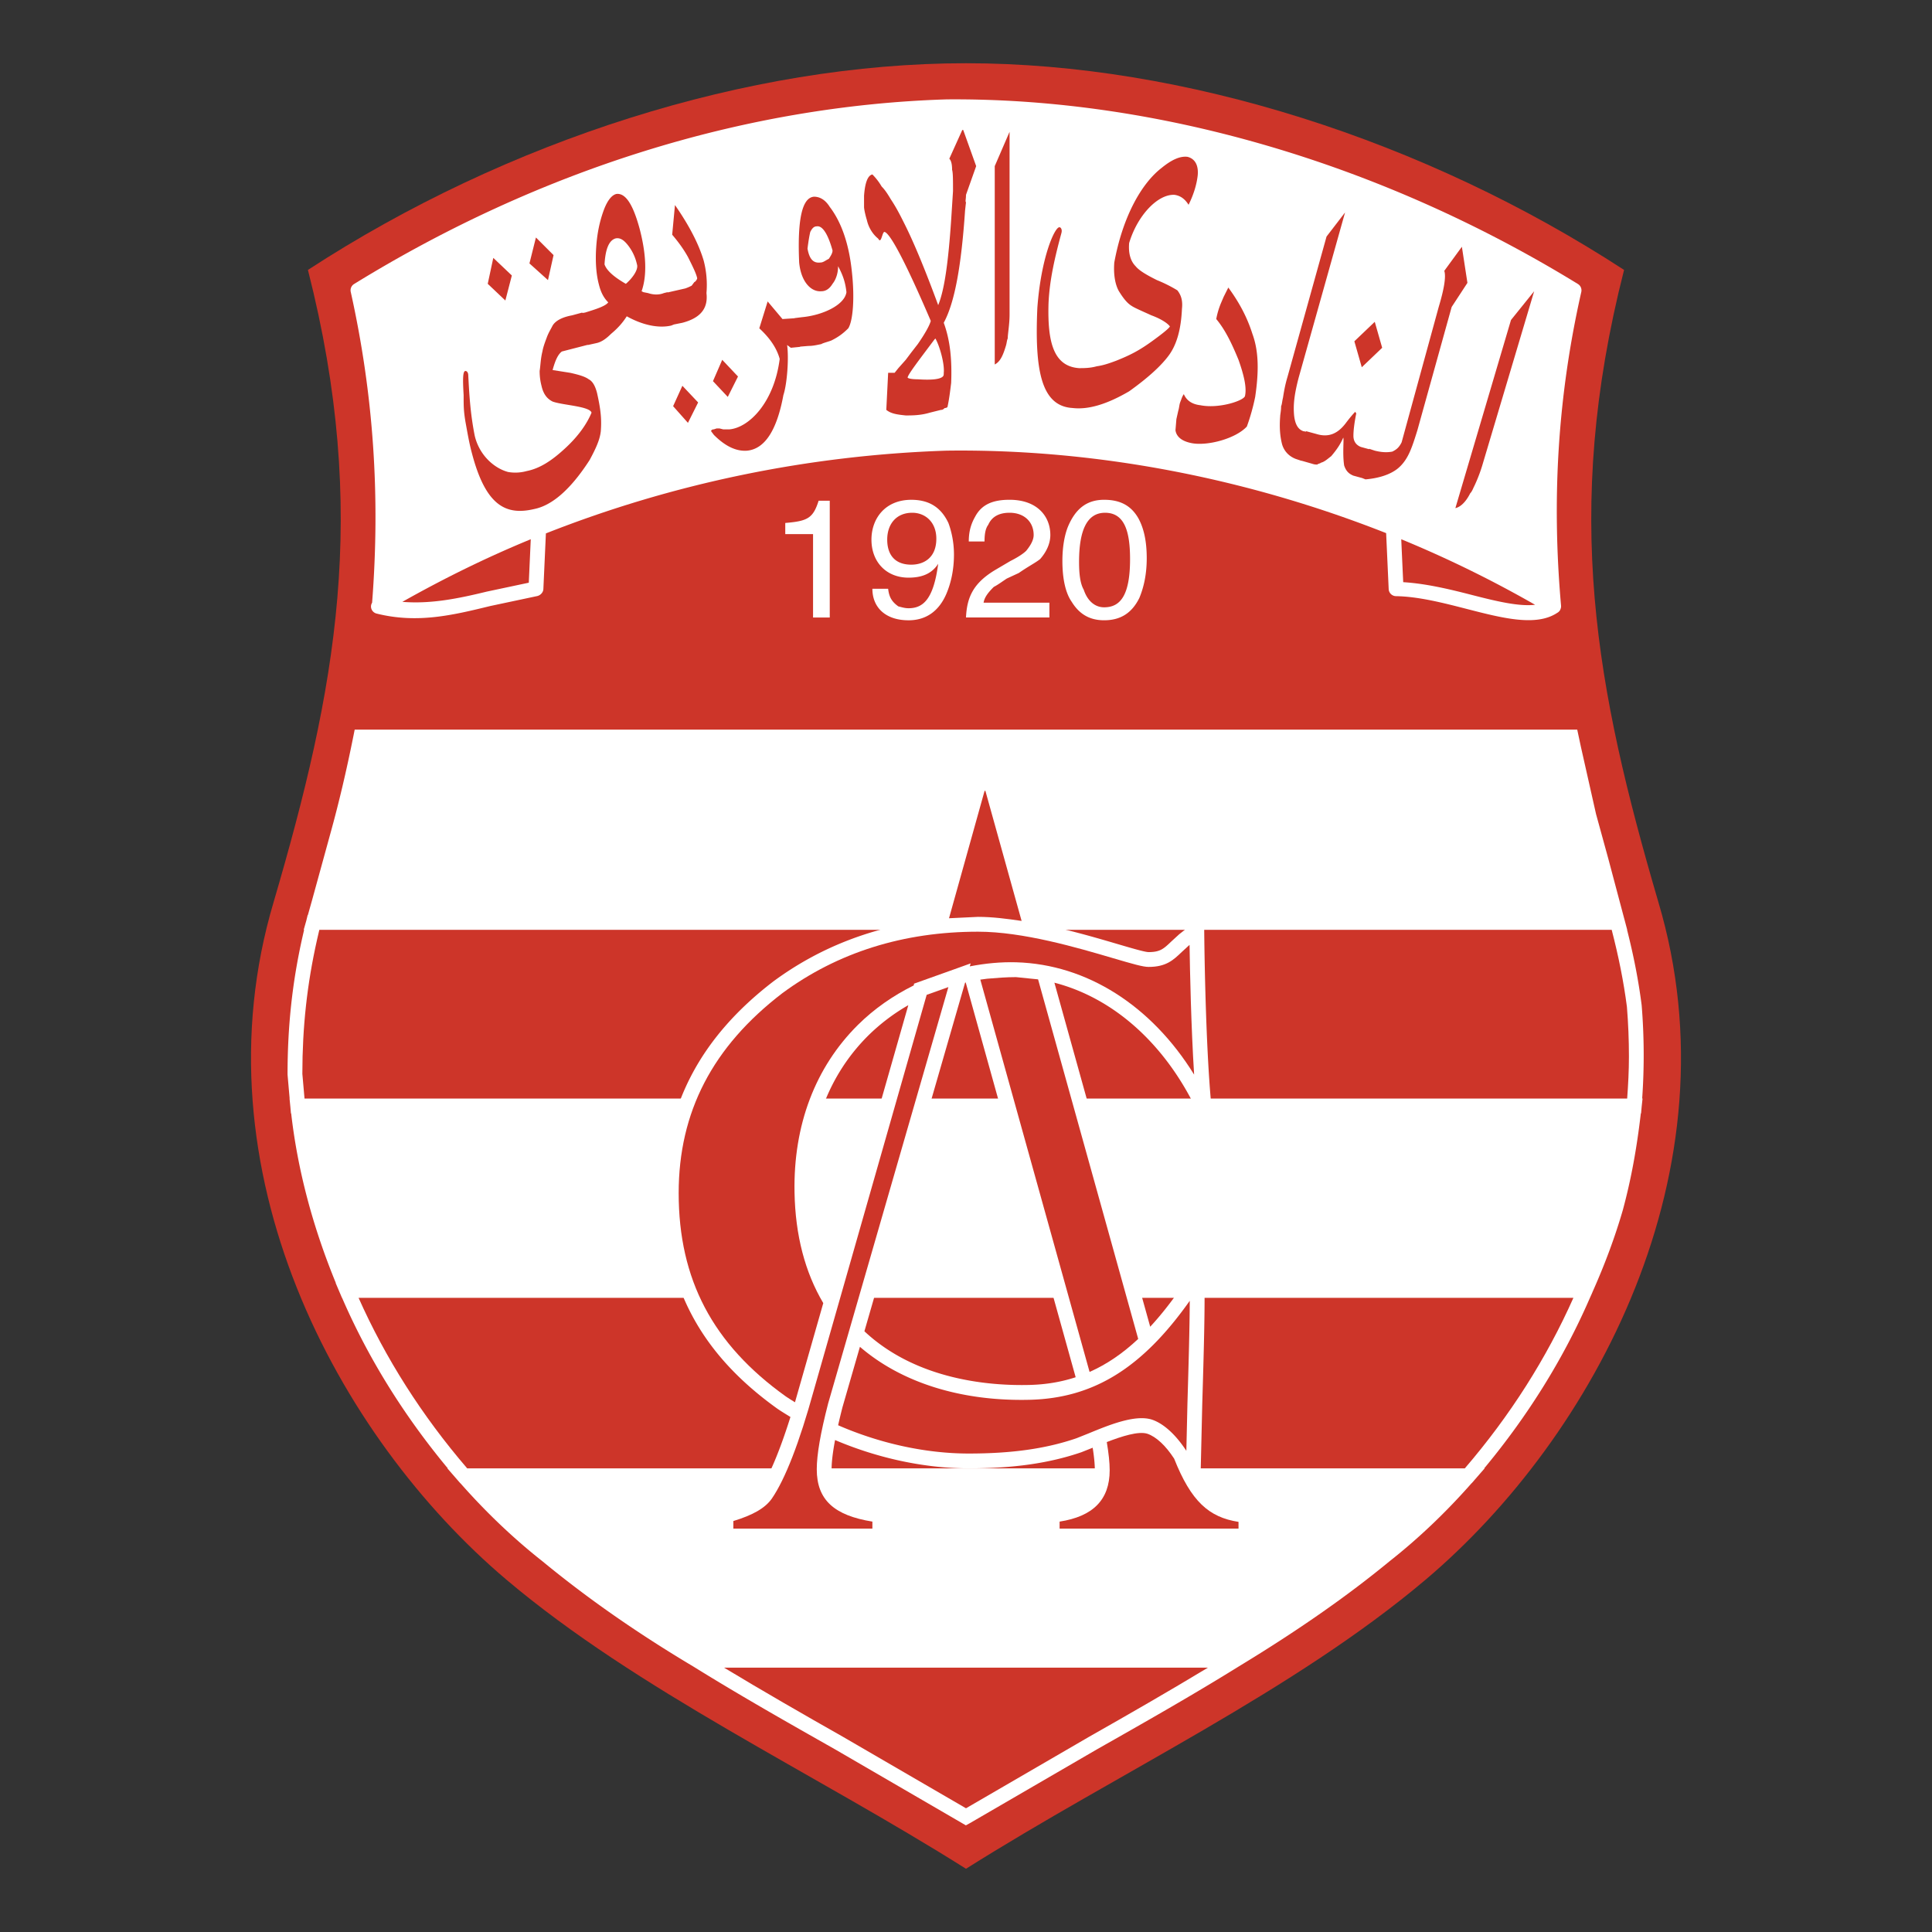 <svg xmlns="http://www.w3.org/2000/svg" width="2500" height="2500" viewBox="0 0 192.756 192.756"><rect x="0" y="0" width="192.756" height="192.756" fill="#333333" stroke="none"/><g fill-rule="evenodd" clip-rule="evenodd"><path fill="#fff" fill-opacity="0" d="M0 0h192.756v192.756H0V0z"/><path d="M30.722 26.93C50.603 13.983 74.647 6.309 96.378 6.309s45.774 7.674 65.655 20.621c-6.195 24.321-2.773 41.891 3.422 63.067 7.953 26.725-6.379 53.356-23.209 67.596-13.131 11.098-30.609 19.236-45.868 28.854-15.259-9.617-32.736-17.756-45.867-28.854-16.831-14.24-31.164-40.871-23.211-67.596 6.197-21.176 9.617-38.746 3.422-63.067z" fill="#cd3529"/><path d="M157.43 28.335c-19.641-12.057-42.014-18.598-63-18.42l-.016.001c-20.111.631-40.542 7-59.086 18.419a.737.737 0 0 0-.334.79c2.265 10.195 2.96 20.341 2.131 31.009a.708.708 0 0 0-.105.47c.042.298.261.54.552.612 4.07 1.017 7.604.158 11.346-.754l4.666-.99c.329-.07.613-.361.628-.697l.252-5.557c12.634-4.987 26.197-7.808 39.998-8.257 14.708-.193 29.794 2.688 43.833 8.229l.254 5.584c.018.39.338.698.729.705 2.25.037 4.715.671 7.1 1.285 3.561.915 6.922 1.777 9.012.363.004-.002.01-.001.016-.005l.006-.006c.006-.005.016-.008.021-.012a.736.736 0 0 0 .24-.278c.004-.009.002-.02.006-.029a.72.72 0 0 0 .07-.328c0-.006-.006-.011-.006-.017 0-.008.004-.014.004-.021-.959-10.821-.297-21.062 2.02-31.306a.743.743 0 0 0-.337-.79z" fill="#fff"/><path d="M52.954 53.8l-.196 4.336-4.191.889c-2.834.69-5.562 1.251-8.425 1.022 4.164-2.347 8.389-4.427 12.812-6.247zM139.803 53.8a115.094 115.094 0 0 1 13.354 6.54c-1.66.191-3.975-.381-6.414-1.008-2.234-.576-4.527-1.113-6.744-1.248-.038-.785-.136-2.934-.196-4.284zM150.752 31.924l-5.549 18.771c.463-.092 1.018-.555 1.48-1.479.186-.186.277-.463.371-.647.184-.37.553-1.203.83-2.127l5.18-17.386-2.312 2.868zM145.852 24.619l-1.756 2.404c.184.554 0 1.757-.557 3.606l-3.699 13.502c-.275.555-.553.739-.924.924-.463.093-1.016.093-1.756-.093l-.555-.184-.014.039-.82-.225c-.461-.184-.74-.554-.74-1.108 0-.556.094-1.295.279-2.22 0-.093-.094-.093-.094-.185 0 0-.371.37-.926 1.109-.83 1.11-1.756 1.48-2.957 1.11l-1.018-.277-.012.044-.266-.044c-.557-.186-.832-.74-.924-1.572-.094-1.017 0-2.034.461-3.792l4.623-16.461-1.848 2.405-3.885 13.963c-.277.924-.371 1.572-.463 2.127-.092.37-.092.647-.184.832 0 .463-.094.833-.094 1.017-.092 1.203 0 2.034.186 2.774.184.647.646 1.203 1.387 1.48l.555.185.004-.013 1.014.29c.277.092.371.092.555.092.092-.092.277-.092.371-.185.367-.092.646-.37 1.016-.647.555-.648.926-1.203 1.203-1.85.092.093-.092 1.571.092 2.774.184.554.463.831.924 1.017l.875.239.328.131c1.111-.092 2.127-.37 2.867-.833.463-.277.926-.739 1.293-1.387.371-.647.648-1.479 1.02-2.682l3.42-12.299 1.572-2.404-.553-3.603z" fill="#cd3529"/><path fill="#cd3529" d="M137.9 34.698l-.74-2.589-2.035 1.942.74 2.59 2.035-1.943zM122.549 28.688l-.463.924-.277.647a7.831 7.831 0 0 0-.463 1.572c.926 1.11 1.572 2.496 2.221 4.069.553 1.572.832 2.774.646 3.606-.094.463-2.588 1.294-4.439.926-.83-.093-1.387-.463-1.664-1.11-.186.277-.186.37-.369.831-.094.279-.094.556-.186.833l-.186.832-.092 1.11c.092.647.646 1.11 1.666 1.294 1.57.278 4.344-.461 5.455-1.665a20.85 20.85 0 0 0 .832-2.958c.369-2.498.369-4.532-.277-6.289-.555-1.755-1.387-3.236-2.404-4.622zM117.463 28.965a13.833 13.833 0 0 0-2.035-1.018c-.926-.461-1.758-.924-2.127-1.387-.461-.461-.74-1.201-.646-2.312.832-2.774 2.867-4.9 4.529-4.809.604.087 1.043.424 1.4.992.547-1.1.82-2.108.912-2.934.094-1.017-.277-1.664-1.016-1.85-.74-.092-1.572.278-2.592 1.11-2.033 1.573-3.883 4.901-4.715 9.432-.094 1.203.092 2.22.463 2.867.463.74.832 1.202 1.295 1.48.275.184.924.461 1.941.924 1.016.37 1.664.832 1.85 1.11-.094.185-.646.647-1.664 1.387-1.389 1.017-2.312 1.479-3.699 2.034-.74.277-1.295.462-1.941.554-.646.185-1.295.185-1.76.185-2.588-.185-3.143-2.681-3.049-6.38.092-2.404.646-4.716 1.295-7.121.092-.37-.094-.554-.188-.554-.461-.093-1.848 2.958-2.219 8.044-.275 6.196.371 9.802 3.514 9.988 1.572.185 3.422-.37 5.643-1.665 1.941-1.387 3.234-2.59 3.975-3.607.74-1.017 1.203-2.496 1.295-4.623.094-.83-.092-1.385-.461-1.847zM99.246 36.363c.553-.278.832-.926 1.109-1.85.092-.277.092-.554.186-.74 0-.462.184-1.387.184-2.405V13.152l-1.479 3.421v19.79zM96.008 12.966l-1.295 2.868c.186.184.278.553.278 1.109.091.277.091 1.017.091 2.126l-.184 2.867c-.277 4.069-.647 6.936-1.294 8.508-1.294-3.514-2.404-6.195-3.329-8.044-.462-.926-.833-1.666-1.387-2.498-.278-.463-.556-.924-.926-1.294a5.906 5.906 0 0 0-.924-1.203c-.463.093-.74.833-.832 2.127v1.109c0 .278.185 1.018.277 1.295.184.832.647 1.48 1.108 1.849.093.093.093.186.186.186.185 0 .277-.833.463-.833.555.092 2.126 3.051 4.623 8.877-.093.37-.462 1.11-1.294 2.312l-.647.833-.556.74-.74.832-.369.463h-.647l-.185 3.699c.463.37 1.017.462 1.941.555.647 0 1.48 0 2.404-.278l1.11-.277c.093 0 .185 0 .37-.185a.405.405 0 0 0 .277-.093c.184-.833.277-1.664.37-2.404.093-2.312-.093-4.253-.74-6.01 1.11-2.034 1.757-5.733 2.127-11.189l.093-.832c-.093-.094 0-.278 0-.741l1.016-2.866-1.293-3.608h-.092zm-1.849 24.229c0 .186 0 .277-.093.37-.277.277-1.109.37-2.496.277-.647 0-1.017-.093-1.017-.185.091-.37 1.017-1.573 2.681-3.792l.093-.093c.462.834.924 2.591.832 3.423zM82.785 20.642c-.463-.74-1.018-1.017-1.573-1.017-1.202.092-1.665 2.312-1.479 6.565.185 1.943 1.201 2.96 2.219 2.867.462 0 .833-.277 1.11-.74.37-.461.555-1.11.555-1.757.554 1.017.74 1.757.833 2.59-.186 1.295-2.404 2.312-4.439 2.496l-.74.093.001.013-1.204.08-1.479-1.757-.833 2.682c1.11 1.017 1.757 2.034 2.035 3.051-.554 4.346-3.052 6.843-4.994 7.028h-.647l-.37-.092h-.277l-.277.092c-.186 0-.279.093-.279.186l.279.37c1.108 1.11 2.219 1.664 3.329 1.571 1.757-.184 2.958-2.034 3.605-5.547.371-1.11.556-3.7.371-4.995l.37.277.924-.092-.002-.023.835-.069c.461 0 .832-.093 1.294-.186.093-.091.833-.277 1.017-.369.74-.37 1.202-.74 1.664-1.203.463-.74.647-2.959.37-5.549-.276-2.773-1.017-4.993-2.218-6.565zm-.093 5.18c-.37.184-.556.368-.833.368-.74.093-1.109-.368-1.294-1.386.093-.74.186-1.296.277-1.666.186-.37.37-.555.647-.555.556-.093 1.11.74 1.573 2.404 0 .279-.186.556-.37.835zM67.157 40.524l1.479 1.664 1.017-2.035-1.572-1.664-.924 2.035z"/><path fill="#cd3529" d="M73.63 37.565L72.057 35.9l-.924 2.128 1.478 1.572 1.019-2.035zM51.066 27.486l-1.85-1.757-.554 2.588 1.757 1.665.647-2.496zM55.228 25.452l-1.758-1.758-.647 2.589 1.849 1.664.556-2.495z"/><path d="M70.208 26.006c-.463-1.572-1.387-3.422-2.867-5.549l-.277 2.96c.554.647 1.11 1.387 1.572 2.219.463.924.833 1.665.924 2.127 0 .093-.185.37-.277.37l-.277.37c-.184.091-.37.185-.647.277l-1.75.398-.008-.028-.37.092c-.461.186-1.017.186-1.571 0l-.463-.092-.185-.093c.555-1.571.462-3.698-.186-6.196-.647-2.404-1.387-3.606-2.311-3.513-.463.091-.925.647-1.294 1.664-.37 1.018-.647 2.219-.74 3.699-.093 1.387 0 2.682.277 3.699.186.74.463 1.294.926 1.757-.279.37-1.11.647-2.313 1.017l-.265.044-.013-.044-1.017.277c-1.017.185-1.664.555-1.941 1.018-.186.37-.37.647-.555 1.11-.093.277-.37.924-.463 1.479-.186.74-.186 1.388-.277 1.943 0 .647.092 1.109.185 1.479.186.833.556 1.294 1.11 1.573 1.017.37 3.698.462 3.883 1.109-.462 1.11-1.294 2.313-2.589 3.515-1.294 1.201-2.497 2.034-3.883 2.311a4.223 4.223 0 0 1-1.851.093c-1.387-.37-2.867-1.665-3.329-3.606-.463-2.313-.556-4.347-.647-6.012 0-.37-.186-.461-.278-.461-.277 0-.277.832-.185 2.404 0 1.109 0 1.572.185 2.682.186 1.017.37 2.126.648 3.143 1.386 5.271 3.421 6.195 6.194 5.549 1.851-.37 3.699-2.034 5.549-4.902.647-1.201 1.018-2.034 1.11-2.866.092-1.203 0-2.127-.37-3.792-.186-.74-.463-1.202-.833-1.387-.37-.277-1.017-.461-1.849-.647l-1.757-.277c.277-1.017.554-1.572.924-1.85l2.585-.667.005.02.832-.184c.463-.093.924-.37 1.48-.925.555-.462 1.11-1.018 1.571-1.756 1.665.924 3.238 1.202 4.439.924l.276-.11.834-.167c1.757-.463 2.589-1.387 2.405-2.96a9.564 9.564 0 0 0-.276-3.238zm-7.768 2.311c-1.295-.74-1.942-1.387-2.126-1.942.091-1.571.461-2.404 1.108-2.59.463-.092.833.186 1.203.648.37.462.74 1.109.924 1.941.186.556-.554 1.482-1.109 1.943z" fill="#cd3529"/><path d="M81.119 53.286h-2.773v-1.11c2.219-.184 2.773-.463 3.329-2.219h1.11v11.651h-1.666v-8.322zm5.919 5.456h1.572c.093.832.37 1.294 1.017 1.757.37.092.648.185 1.017.185 1.48 0 2.497-.924 2.96-4.438-.647 1.017-1.664 1.387-2.96 1.387-2.219 0-3.699-1.571-3.699-3.792 0-2.127 1.388-3.976 3.978-3.976 1.756 0 2.959.74 3.699 2.312.277.74.555 1.85.555 3.145 0 1.479-.277 2.774-.74 3.883-.74 1.757-2.034 2.682-3.792 2.682-2.312-.002-3.607-1.296-3.607-3.145zm3.884-2.405c1.202 0 2.496-.647 2.496-2.59 0-1.665-1.108-2.589-2.404-2.589-1.572 0-2.496 1.109-2.496 2.681 0 1.481.74 2.498 2.404 2.498zm5.456 5.271c.091-2.035.739-3.422 2.868-4.716l1.57-.925c.74-.37 1.295-.74 1.572-1.017.371-.463.74-1.017.74-1.573 0-1.295-.926-2.219-2.404-2.219-1.018 0-1.758.37-2.127 1.201-.277.37-.371.926-.371 1.666h-1.571c0-1.11.277-1.85.647-2.497.648-1.203 1.758-1.665 3.422-1.665 2.773 0 4.068 1.665 4.068 3.513 0 .833-.369 1.665-1.018 2.404-.461.37-1.201.74-2.127 1.387l-1.201.556c-.555.37-.926.647-1.295.832-.555.556-.926 1.017-1.018 1.573h6.566v1.479h-8.321v.001zm13.78-11.744c1.57 0 2.682.554 3.42 1.849.555 1.017.832 2.313.832 3.977 0 1.572-.277 2.866-.74 3.976-.738 1.48-1.85 2.219-3.512 2.219-1.48 0-2.5-.647-3.238-1.85-.648-.924-.924-2.404-.924-4.068 0-1.294.184-2.497.555-3.422.74-1.756 1.847-2.681 3.607-2.681zm0 10.727c1.57 0 2.588-1.109 2.588-4.809 0-2.773-.555-4.623-2.496-4.623-1.758 0-2.592 1.665-2.592 4.901 0 1.109.094 2.126.465 2.773.369 1.111 1.109 1.758 2.035 1.758zM118.584 20.432c-.006.009-.008.017-.014.025l.094.093c-.025-.044-.055-.077-.08-.118zM81.489 15.648l-1.756-2.034-1.295 2.497 1.757 1.942 1.294-2.405zM163.84 109.602a61.518 61.518 0 0 0-.051-9.309c-.322-2.514-.797-4.926-1.455-7.521h.014l-.242-.913-.004-.018-.055-.2-1.592-5.99-1.219-4.437-1.514-6.725-.361-1.693H35.387l-.119.596c-.708 3.535-1.46 6.725-2.3 9.748-.002.014-1.853 6.743-1.853 6.743l-.397 1.408h-.021l-.134.551-.263.929h.04l-.163.711c-1.013 4.509-1.488 8.88-1.488 13.714.001.041.126 1.467.209 2.404h-.011l.082.816.059.666h.023c.633 5.576 2.131 11.26 4.455 16.92h-.018l.437 1.029.015.033.178.418h.01c2.605 6.01 6.152 11.723 10.548 17.014h-.044l1.063 1.221c0 .002.002.002.003.004l.221.256h.013c2.542 2.885 5.293 5.51 8.191 7.793 4.504 3.709 9.433 7.148 15.059 10.504l.05.031c4.624 2.869 9.44 5.6 14.102 8.238l13.032 7.572.399-.219 12.66-7.354c4.619-2.617 9.395-5.324 13.979-8.164l.146-.09c.014-.008.025-.016.037-.021l.025-.018c5.887-3.574 10.803-7.006 15.035-10.49 2.889-2.275 5.639-4.898 8.178-7.783h.012l.223-.256c0-.002.002-.002.004-.006l1.061-1.219h-.043c4.396-5.289 7.941-11.002 10.549-17.014l.066-.146c.043-.1.092-.201.137-.305l.066-.16c1.246-2.797 2.234-5.467 3.014-8.154.816-3.018 1.383-6.104 1.793-9.637h.025l.059-.678c0-.004 0-.012.002-.016l.086-.787h-.039v.004z" fill="#fff"/><path d="M108.695 173.258l-12.317 7.154-12.317-7.154c-3.908-2.215-7.908-4.512-11.822-6.877h48.276c-3.913 2.365-7.911 4.662-11.82 6.877zM30.166 107.135c.002-4.66.466-8.928 1.463-13.37.008-.04.225-.974.229-.993H160.8c.691 2.674 1.189 5.142 1.518 7.677.135 1.66.201 3.316.201 4.955 0 1.42-.074 2.814-.176 4.197H30.382c-.074-.83-.216-2.466-.216-2.466zM146.145 146.498H46.611c-4.529-5.27-8.154-10.992-10.837-17.014H156.98c-2.683 6.024-6.308 11.745-10.835 17.014z" fill="#cd3529"/><path d="M124.375 150.479c-1.934-.18-3.299-.635-4.629-2.865l.027-.006.176-7.523c.145-4.867.309-10.385.193-12.672l-.117-2.316-1.244 1.957c-1.334 2.092-2.666 3.846-4.025 5.314l-9.559-34.324c5.912 1.525 11.086 6.123 14.279 12.893l1.404-.391c-.648-6.467-.736-17.668-.736-17.773V91.25l-1.197.94-1.295 1.018-.777.712c-.77.735-1.119 1.071-2.279 1.071-.365 0-1.709-.395-3.133-.814-2.17-.639-5.002-1.465-7.926-2.036l-4.102-14.72H97.11l-4.002 14.332c-5.943.682-11.296 2.729-15.942 6.157-7.362 5.641-10.936 12.547-10.936 21.123 0 9.143 3.597 15.973 11.313 21.502.424.295.877.562 1.32.838-1.312 4.174-2.37 6.273-3.072 7.297-.506.723-1.638 1.309-3.56 1.832l-.545.148v3.34h16.831v-3.43l-.652-.08c-4.518-.543-4.896-2.219-4.896-3.891 0-.732.121-1.715.346-2.916 4.224 1.799 8.898 2.826 13.34 2.826 4.471 0 8.045-.514 11.245-1.613l1.117-.445c.141.885.215 1.645.215 2.242 0 1.756-.525 3.432-4.324 3.795l-.67.064v3.447h20.807v-3.447l-.67-.063zm-37.729-47.182a19.49 19.49 0 0 1 3.976-3.01l-7.902 27.686c-1.237-2.584-1.908-5.6-1.97-9.045-.118-6.285 1.921-11.692 5.896-15.631zm16.092 34.879c-3.934.102-11.283-.467-16.496-5.355 3.037-10.512 8.341-28.881 10.044-34.781.021-.004.043-.012.064-.016l10.969 39.383c-1.442.474-2.96.726-4.581.769z" fill="#fff"/><path d="M98.498 97.646c-.23.029-.461.055-.691.092.469 1.676 8.627 30.971 10.9 39.139 1.699-.75 3.301-1.836 4.852-3.293l-9.99-35.873-.883-.088s-1.229-.123-1.301-.133l-.021-.002c-.926 0-1.889.073-2.866.158zM117.143 145.527c-.828-1.275-1.783-2.186-2.678-2.484-.887-.279-2.561.26-4.041.832.186 1.105.289 2.057.289 2.809 0 2.967-1.686 4.615-4.996 5.127v.699h17.85v-.672c-2.956-.457-4.731-2.047-6.424-6.311zM98.312 78.901l3.615 12.98c-1.473-.216-2.902-.405-4.348-.405l-2.896.138 3.55-12.713h.079z" fill="#cd3529"/><path d="M82.138 130.012c-1.814-3.062-2.791-6.754-2.868-11.057-.124-6.699 2.066-12.479 6.333-16.709 1.613-1.598 3.51-2.916 5.562-3.932l.032-.176 4.33-1.547 1.314-.473-.085.297c1.529-.3 3.087-.451 4.636-.408 7.049.205 13.492 4.33 17.746 11.207-.303-4.793-.418-10.346-.455-12.936l-.092.072-.693.637c-.832.795-1.549 1.482-3.303 1.482-.555 0-1.545-.285-3.551-.874-3.574-1.052-8.975-2.64-13.465-2.64-7.437 0-14.009 2.066-19.525 6.135-6.959 5.334-10.343 11.855-10.343 19.941 0 8.623 3.399 15.072 10.688 20.291.293.205.611.389.916.582.147-.498.294-1.012.446-1.564l2.377-8.328z" fill="#cd3529"/><path d="M102.777 139.656c-6.863.178-12.837-1.709-16.982-5.285l-1.741 6.029a61.206 61.206 0 0 0-.434 1.797c4.109 1.793 8.687 2.822 13.036 2.822 4.303 0 7.723-.486 10.749-1.527l1.184-.473c2.074-.854 4.654-1.914 6.334-1.385 1.213.406 2.42 1.557 3.439 3.115.053-2.213.109-4.711.109-4.711.105-3.605.223-7.549.23-10.258-4.73 6.697-9.586 9.708-15.924 9.876z" fill="#cd3529"/><path d="M94.619 98.482l-11.996 41.543c-.763 2.957-1.134 5.104-1.134 6.564 0 3.047 1.727 4.607 5.549 5.221v.699H73.166v-.756c1.954-.592 3.178-1.291 3.843-2.242 1.342-1.961 2.745-5.582 4.177-10.77l11.268-39.486c.331-.116 1.185-.421 2.165-.773z" fill="#cd3529"/></g></svg>
